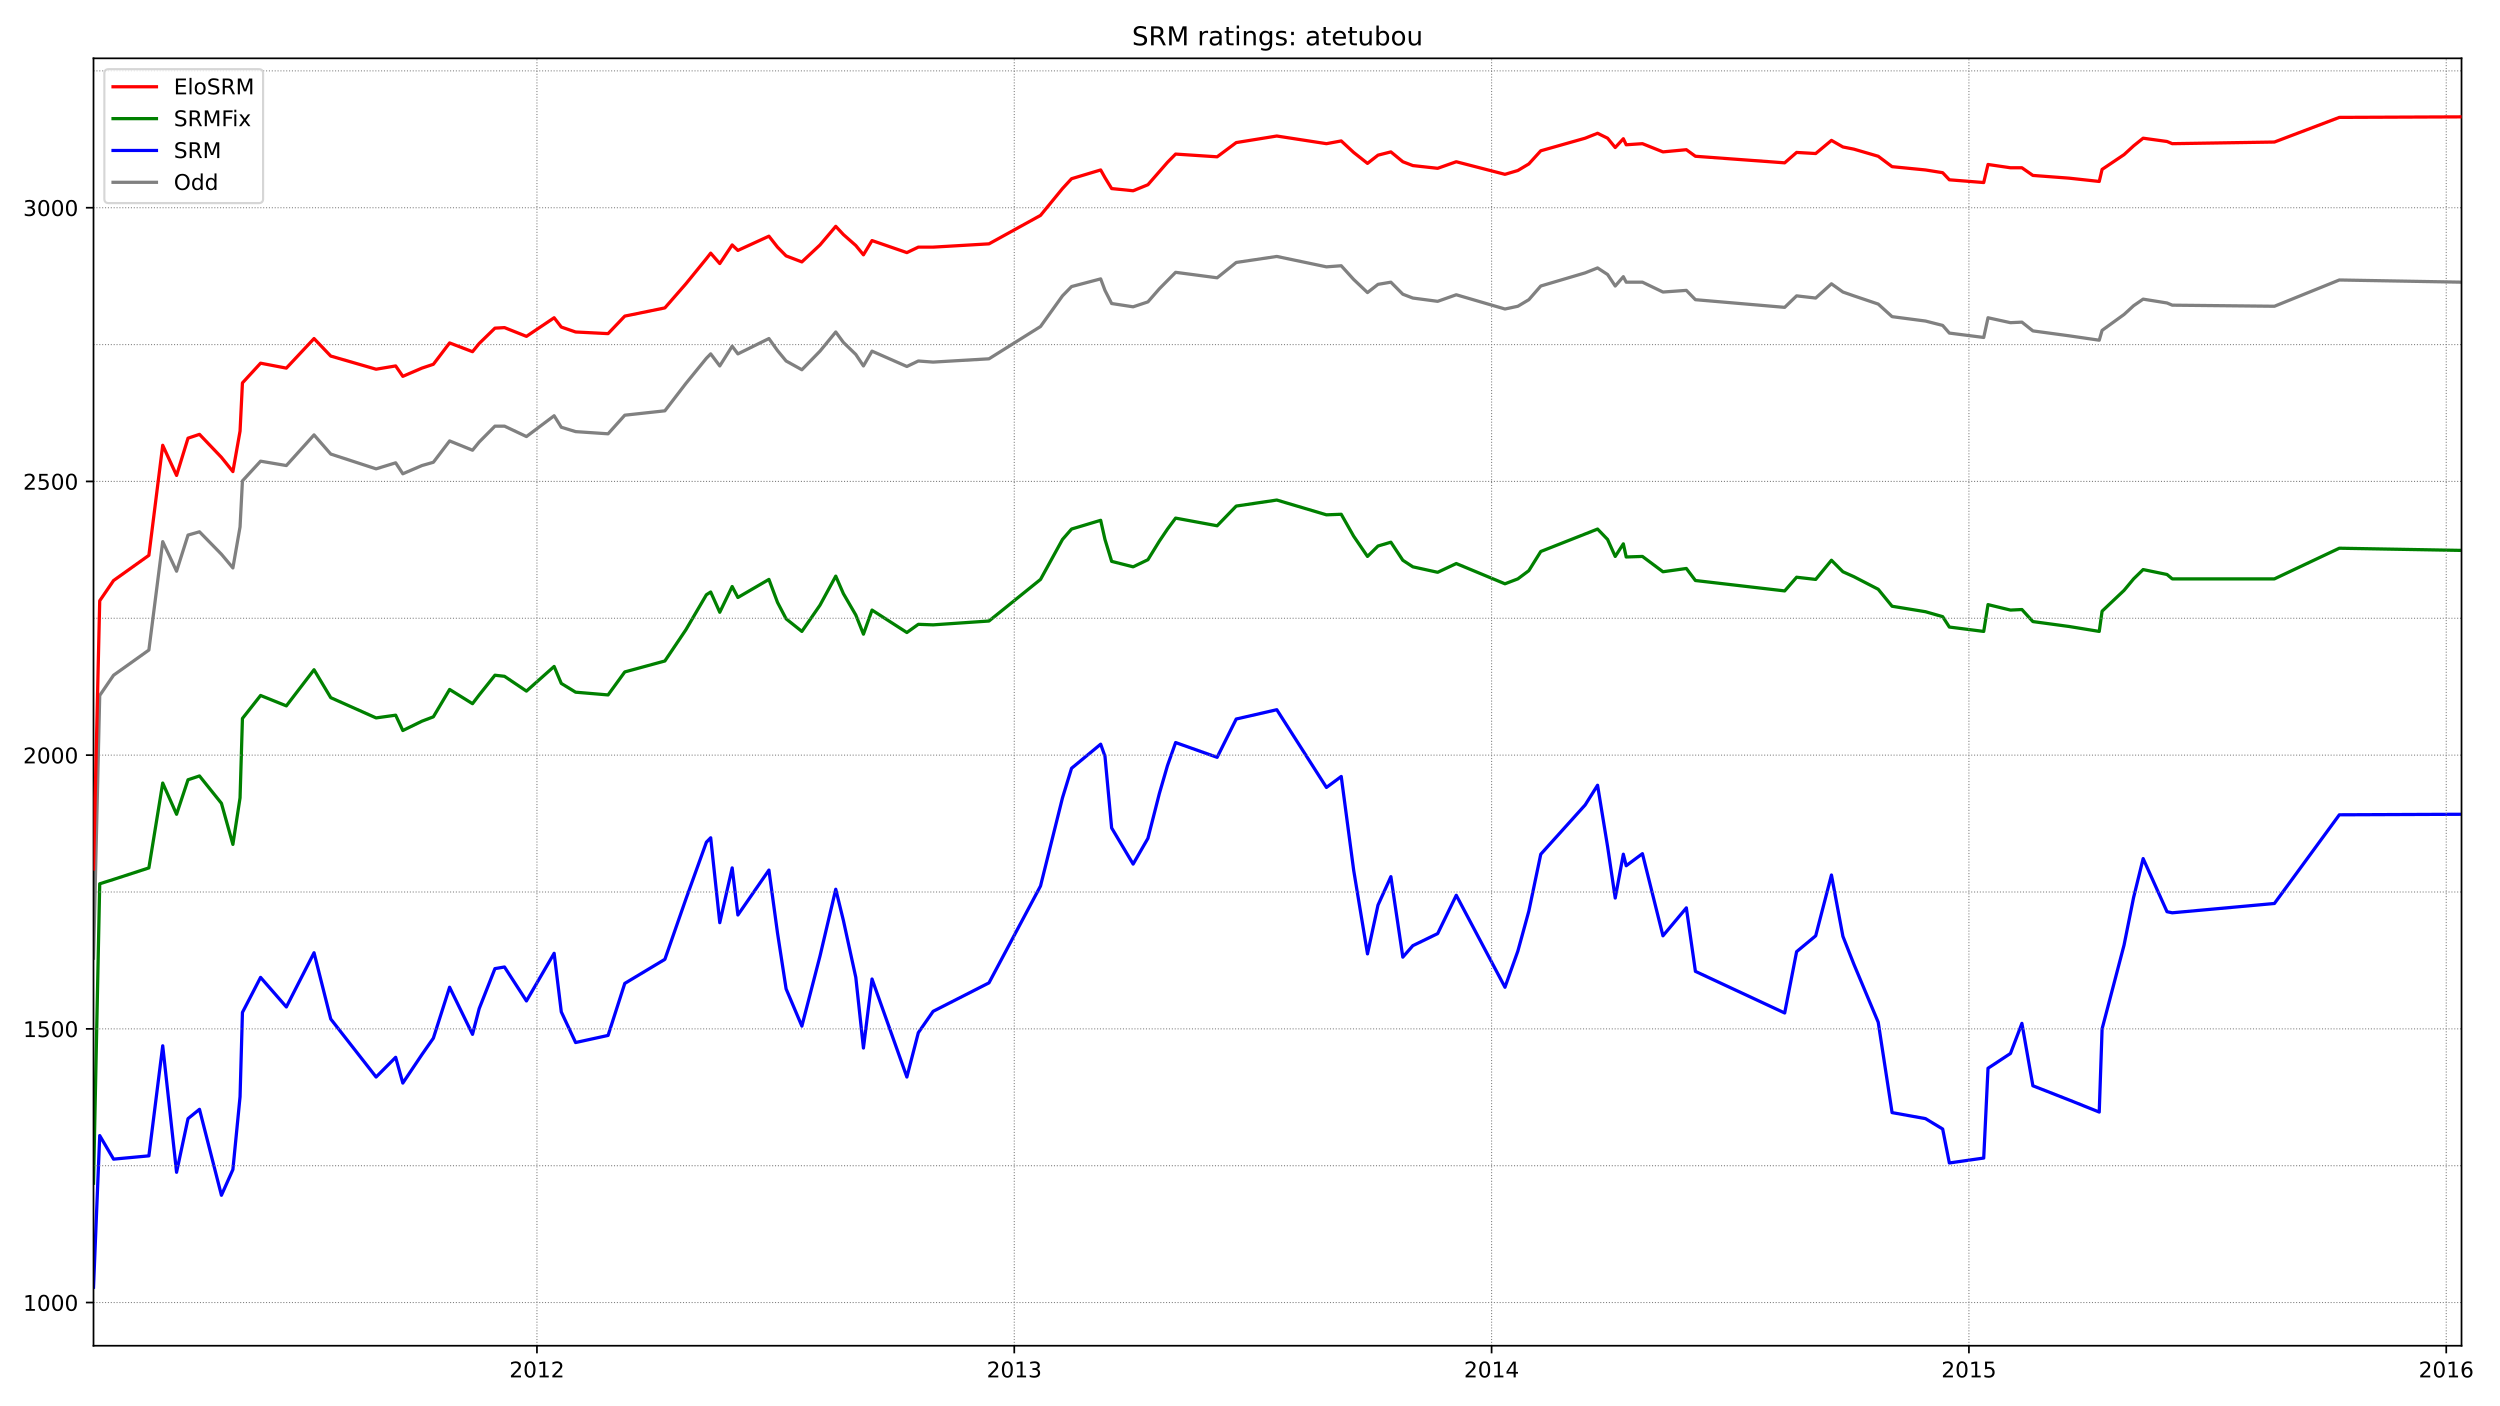 <?xml version="1.0" encoding="utf-8" standalone="no"?>
<!DOCTYPE svg PUBLIC "-//W3C//DTD SVG 1.1//EN"
  "http://www.w3.org/Graphics/SVG/1.1/DTD/svg11.dtd">
<!-- Created with matplotlib (https://matplotlib.org/) -->
<svg height="648pt" version="1.1" viewBox="0 0 1152 648" width="1152pt" xmlns="http://www.w3.org/2000/svg" xmlns:xlink="http://www.w3.org/1999/xlink">
 <defs>
  <style type="text/css">*{stroke-linecap:butt;stroke-linejoin:round;}</style>
 </defs>
 <g id="figure_1">
  <g id="patch_1">
   <path d="M 0 648 
L 1152 648 
L 1152 0 
L 0 0 
z
" style="fill:#ffffff;"/>
  </g>
  <g id="axes_1">
   <g id="patch_2">
    <path d="M 43.09 620.12 
L 1134.269 620.12 
L 1134.269 26.88 
L 43.09 26.88 
z
" style="fill:#ffffff;"/>
   </g>
   <g id="line2d_1">
    <path clip-path="url(#p1b58f0c448)" d="M 43.09 441.553 
L 45.949 320.473 
L 52.328 311.14 
L 68.604 299.536 
L 74.983 249.591 
L 81.362 263.212 
L 86.64 246.564 
L 91.919 245.05 
L 102.037 255.393 
L 107.316 261.699 
L 110.615 242.78 
L 111.715 221.591 
L 120.073 212.51 
L 131.95 214.528 
L 144.708 200.402 
L 152.406 209.231 
L 173.301 216.042 
L 182.319 213.267 
L 185.619 218.312 
L 194.417 214.528 
L 199.695 213.015 
L 207.174 203.177 
L 217.731 207.465 
L 220.811 203.682 
L 228.069 196.366 
L 232.468 196.366 
L 242.586 201.159 
L 255.343 191.574 
L 258.642 196.871 
L 265.241 198.889 
L 280.198 199.898 
L 287.896 191.321 
L 306.372 189.303 
L 316.05 176.691 
L 325.508 165.087 
L 327.487 163.069 
L 331.666 168.619 
L 337.385 159.538 
L 340.024 163.069 
L 354.321 156.006 
L 358.28 161.556 
L 362.239 166.349 
L 369.498 170.385 
L 377.856 161.808 
L 385.114 152.979 
L 388.634 157.772 
L 394.352 163.322 
L 397.872 168.619 
L 401.831 161.808 
L 417.887 168.871 
L 423.166 166.349 
L 429.984 166.853 
L 455.719 165.34 
L 479.474 150.457 
L 489.591 136.331 
L 493.77 132.043 
L 507.187 128.511 
L 509.167 133.808 
L 512.246 139.862 
L 522.144 141.376 
L 528.963 139.106 
L 534.241 133.052 
L 537.981 129.268 
L 541.72 125.484 
L 560.856 128.007 
L 569.654 120.944 
L 588.349 118.169 
L 611.224 122.962 
L 618.043 122.457 
L 623.762 128.764 
L 630.14 134.817 
L 634.979 131.034 
L 640.918 130.025 
L 646.417 135.574 
L 651.036 137.34 
L 662.473 138.853 
L 671.051 135.826 
L 693.486 142.385 
L 699.425 141.124 
L 704.484 138.097 
L 709.983 131.791 
L 730.438 125.737 
L 736.157 123.466 
L 740.776 126.493 
L 744.295 131.791 
L 748.034 127.502 
L 749.354 130.025 
L 756.832 130.025 
L 766.29 134.565 
L 777.068 133.808 
L 781.247 138.097 
L 822.378 141.628 
L 827.877 136.331 
L 836.675 137.34 
L 843.933 130.782 
L 849.212 134.565 
L 854.271 136.331 
L 865.488 140.115 
L 871.867 145.916 
L 887.263 147.934 
L 895.182 149.952 
L 898.261 153.484 
L 914.097 155.502 
L 916.077 146.421 
L 926.415 148.691 
L 931.694 148.439 
L 936.752 152.475 
L 953.469 154.745 
L 967.326 156.763 
L 968.645 152.223 
L 978.763 144.907 
L 983.162 140.871 
L 987.561 137.844 
L 998.559 139.61 
L 1000.978 140.619 
L 1048.048 141.124 
L 1077.961 129.016 
L 1134.269 130.025 
" style="fill:none;stroke:#808080;stroke-linecap:square;stroke-width:1.5;"/>
   </g>
   <g id="line2d_2">
    <path clip-path="url(#p1b58f0c448)" d="M 43.09 593.155 
L 45.949 523.281 
L 52.328 534.128 
L 68.604 532.615 
L 74.983 481.913 
L 81.362 540.182 
L 86.64 515.462 
L 91.919 511.174 
L 102.037 550.777 
L 107.316 538.921 
L 110.615 505.372 
L 111.715 466.525 
L 120.073 450.381 
L 131.95 464.003 
L 144.708 439.03 
L 152.406 469.552 
L 173.301 496.291 
L 182.319 487.21 
L 185.619 499.066 
L 194.417 485.949 
L 199.695 478.381 
L 207.174 454.922 
L 217.731 476.615 
L 220.811 464.76 
L 228.069 446.345 
L 232.468 445.589 
L 242.586 461.228 
L 255.343 439.282 
L 258.642 466.273 
L 265.241 480.399 
L 280.198 477.12 
L 287.896 453.156 
L 306.372 442.057 
L 316.05 414.31 
L 325.508 388.076 
L 327.487 386.058 
L 331.666 425.156 
L 337.385 399.932 
L 340.024 421.625 
L 354.321 400.941 
L 358.28 429.949 
L 362.239 455.679 
L 369.498 472.832 
L 377.856 440.544 
L 385.114 409.769 
L 388.634 424.147 
L 394.352 450.381 
L 397.872 482.922 
L 401.831 451.138 
L 417.887 496.291 
L 423.166 475.859 
L 429.984 466.021 
L 455.719 452.904 
L 479.474 408.256 
L 489.591 367.644 
L 493.77 354.022 
L 507.187 342.923 
L 509.167 348.473 
L 512.246 381.517 
L 522.144 398.166 
L 528.963 386.31 
L 534.241 365.626 
L 537.981 352.761 
L 541.72 342.166 
L 560.856 348.977 
L 569.654 331.32 
L 588.349 327.031 
L 611.224 362.851 
L 618.043 357.806 
L 623.762 400.941 
L 630.14 439.535 
L 634.979 417.085 
L 640.918 403.968 
L 646.417 441.048 
L 651.036 435.751 
L 662.473 430.201 
L 671.051 412.544 
L 693.486 454.922 
L 699.425 438.273 
L 704.484 419.859 
L 709.983 393.625 
L 730.438 370.923 
L 736.157 361.842 
L 740.776 390.094 
L 744.295 413.805 
L 748.034 393.625 
L 749.354 398.923 
L 756.832 393.373 
L 766.29 431.21 
L 777.068 418.346 
L 781.247 447.607 
L 822.378 466.778 
L 827.877 438.526 
L 836.675 431.21 
L 843.933 403.211 
L 849.212 431.463 
L 854.271 444.327 
L 865.488 471.066 
L 871.867 512.687 
L 887.263 515.462 
L 895.182 520.254 
L 898.261 535.894 
L 914.097 533.624 
L 916.077 492.255 
L 926.415 485.444 
L 931.694 471.57 
L 936.752 500.327 
L 953.469 506.885 
L 967.326 512.435 
L 968.645 474.093 
L 978.763 435.499 
L 983.162 413.553 
L 987.561 395.643 
L 998.559 420.111 
L 1000.978 420.616 
L 1048.048 416.328 
L 1077.961 375.463 
L 1134.269 375.211 
" style="fill:none;stroke:#0000ff;stroke-linecap:square;stroke-width:1.5;"/>
   </g>
   <g id="matplotlib.axis_1">
    <g id="xtick_1">
     <g id="line2d_3">
      <defs>
       <path d="M 0 0 
L 0 3.5 
" id="mb39c50f4da" style="stroke:#000000;stroke-width:0.8;"/>
      </defs>
      <g>
       <use style="stroke:#000000;stroke-width:0.8;" x="247.425" xlink:href="#mb39c50f4da" y="620.12"/>
      </g>
     </g>
     <g id="text_1">
      <!-- 2012 -->
      <g transform="translate(234.7 634.718)scale(0.1 -0.1)">
       <defs>
        <path d="M 19.188 8.297 
L 53.609 8.297 
L 53.609 0 
L 7.328 0 
L 7.328 8.297 
Q 12.938 14.109 22.625 23.891 
Q 32.328 33.688 34.812 36.531 
Q 39.547 41.844 41.422 45.531 
Q 43.312 49.219 43.312 52.781 
Q 43.312 58.594 39.234 62.25 
Q 35.156 65.922 28.609 65.922 
Q 23.969 65.922 18.812 64.312 
Q 13.672 62.703 7.812 59.422 
L 7.812 69.391 
Q 13.766 71.781 18.938 73 
Q 24.125 74.219 28.422 74.219 
Q 39.75 74.219 46.484 68.547 
Q 53.219 62.891 53.219 53.422 
Q 53.219 48.922 51.531 44.891 
Q 49.859 40.875 45.406 35.406 
Q 44.188 33.984 37.641 27.219 
Q 31.109 20.453 19.188 8.297 
z
" id="DejaVuSans-50"/>
        <path d="M 31.781 66.406 
Q 24.172 66.406 20.328 58.906 
Q 16.5 51.422 16.5 36.375 
Q 16.5 21.391 20.328 13.891 
Q 24.172 6.391 31.781 6.391 
Q 39.453 6.391 43.281 13.891 
Q 47.125 21.391 47.125 36.375 
Q 47.125 51.422 43.281 58.906 
Q 39.453 66.406 31.781 66.406 
z
M 31.781 74.219 
Q 44.047 74.219 50.516 64.516 
Q 56.984 54.828 56.984 36.375 
Q 56.984 17.969 50.516 8.266 
Q 44.047 -1.422 31.781 -1.422 
Q 19.531 -1.422 13.062 8.266 
Q 6.594 17.969 6.594 36.375 
Q 6.594 54.828 13.062 64.516 
Q 19.531 74.219 31.781 74.219 
z
" id="DejaVuSans-48"/>
        <path d="M 12.406 8.297 
L 28.516 8.297 
L 28.516 63.922 
L 10.984 60.406 
L 10.984 69.391 
L 28.422 72.906 
L 38.281 72.906 
L 38.281 8.297 
L 54.391 8.297 
L 54.391 0 
L 12.406 0 
z
" id="DejaVuSans-49"/>
       </defs>
       <use xlink:href="#DejaVuSans-50"/>
       <use x="63.623" xlink:href="#DejaVuSans-48"/>
       <use x="127.246" xlink:href="#DejaVuSans-49"/>
       <use x="190.869" xlink:href="#DejaVuSans-50"/>
      </g>
     </g>
    </g>
    <g id="xtick_2">
     <g id="line2d_4">
      <g>
       <use style="stroke:#000000;stroke-width:0.8;" x="467.376" xlink:href="#mb39c50f4da" y="620.12"/>
      </g>
     </g>
     <g id="text_2">
      <!-- 2013 -->
      <g transform="translate(454.651 634.718)scale(0.1 -0.1)">
       <defs>
        <path d="M 40.578 39.312 
Q 47.656 37.797 51.625 33 
Q 55.609 28.219 55.609 21.188 
Q 55.609 10.406 48.188 4.484 
Q 40.766 -1.422 27.094 -1.422 
Q 22.516 -1.422 17.656 -0.516 
Q 12.797 0.391 7.625 2.203 
L 7.625 11.719 
Q 11.719 9.328 16.594 8.109 
Q 21.484 6.891 26.812 6.891 
Q 36.078 6.891 40.938 10.547 
Q 45.797 14.203 45.797 21.188 
Q 45.797 27.641 41.281 31.266 
Q 36.766 34.906 28.719 34.906 
L 20.219 34.906 
L 20.219 43.016 
L 29.109 43.016 
Q 36.375 43.016 40.234 45.922 
Q 44.094 48.828 44.094 54.297 
Q 44.094 59.906 40.109 62.906 
Q 36.141 65.922 28.719 65.922 
Q 24.656 65.922 20.016 65.031 
Q 15.375 64.156 9.812 62.312 
L 9.812 71.094 
Q 15.438 72.656 20.344 73.438 
Q 25.25 74.219 29.594 74.219 
Q 40.828 74.219 47.359 69.109 
Q 53.906 64.016 53.906 55.328 
Q 53.906 49.266 50.438 45.094 
Q 46.969 40.922 40.578 39.312 
z
" id="DejaVuSans-51"/>
       </defs>
       <use xlink:href="#DejaVuSans-50"/>
       <use x="63.623" xlink:href="#DejaVuSans-48"/>
       <use x="127.246" xlink:href="#DejaVuSans-49"/>
       <use x="190.869" xlink:href="#DejaVuSans-51"/>
      </g>
     </g>
    </g>
    <g id="xtick_3">
     <g id="line2d_5">
      <g>
       <use style="stroke:#000000;stroke-width:0.8;" x="687.328" xlink:href="#mb39c50f4da" y="620.12"/>
      </g>
     </g>
     <g id="text_3">
      <!-- 2014 -->
      <g transform="translate(674.603 634.718)scale(0.1 -0.1)">
       <defs>
        <path d="M 37.797 64.312 
L 12.891 25.391 
L 37.797 25.391 
z
M 35.203 72.906 
L 47.609 72.906 
L 47.609 25.391 
L 58.016 25.391 
L 58.016 17.188 
L 47.609 17.188 
L 47.609 0 
L 37.797 0 
L 37.797 17.188 
L 4.891 17.188 
L 4.891 26.703 
z
" id="DejaVuSans-52"/>
       </defs>
       <use xlink:href="#DejaVuSans-50"/>
       <use x="63.623" xlink:href="#DejaVuSans-48"/>
       <use x="127.246" xlink:href="#DejaVuSans-49"/>
       <use x="190.869" xlink:href="#DejaVuSans-52"/>
      </g>
     </g>
    </g>
    <g id="xtick_4">
     <g id="line2d_6">
      <g>
       <use style="stroke:#000000;stroke-width:0.8;" x="907.279" xlink:href="#mb39c50f4da" y="620.12"/>
      </g>
     </g>
     <g id="text_4">
      <!-- 2015 -->
      <g transform="translate(894.554 634.718)scale(0.1 -0.1)">
       <defs>
        <path d="M 10.797 72.906 
L 49.516 72.906 
L 49.516 64.594 
L 19.828 64.594 
L 19.828 46.734 
Q 21.969 47.469 24.109 47.828 
Q 26.266 48.188 28.422 48.188 
Q 40.625 48.188 47.75 41.5 
Q 54.891 34.812 54.891 23.391 
Q 54.891 11.625 47.562 5.094 
Q 40.234 -1.422 26.906 -1.422 
Q 22.312 -1.422 17.547 -0.641 
Q 12.797 0.141 7.719 1.703 
L 7.719 11.625 
Q 12.109 9.234 16.797 8.062 
Q 21.484 6.891 26.703 6.891 
Q 35.156 6.891 40.078 11.328 
Q 45.016 15.766 45.016 23.391 
Q 45.016 31 40.078 35.438 
Q 35.156 39.891 26.703 39.891 
Q 22.75 39.891 18.812 39.016 
Q 14.891 38.141 10.797 36.281 
z
" id="DejaVuSans-53"/>
       </defs>
       <use xlink:href="#DejaVuSans-50"/>
       <use x="63.623" xlink:href="#DejaVuSans-48"/>
       <use x="127.246" xlink:href="#DejaVuSans-49"/>
       <use x="190.869" xlink:href="#DejaVuSans-53"/>
      </g>
     </g>
    </g>
    <g id="xtick_5">
     <g id="line2d_7">
      <g>
       <use style="stroke:#000000;stroke-width:0.8;" x="1127.23" xlink:href="#mb39c50f4da" y="620.12"/>
      </g>
     </g>
     <g id="text_5">
      <!-- 2016 -->
      <g transform="translate(1114.505 634.718)scale(0.1 -0.1)">
       <defs>
        <path d="M 33.016 40.375 
Q 26.375 40.375 22.484 35.828 
Q 18.609 31.297 18.609 23.391 
Q 18.609 15.531 22.484 10.953 
Q 26.375 6.391 33.016 6.391 
Q 39.656 6.391 43.531 10.953 
Q 47.406 15.531 47.406 23.391 
Q 47.406 31.297 43.531 35.828 
Q 39.656 40.375 33.016 40.375 
z
M 52.594 71.297 
L 52.594 62.312 
Q 48.875 64.062 45.094 64.984 
Q 41.312 65.922 37.594 65.922 
Q 27.828 65.922 22.672 59.328 
Q 17.531 52.734 16.797 39.406 
Q 19.672 43.656 24.016 45.922 
Q 28.375 48.188 33.594 48.188 
Q 44.578 48.188 50.953 41.516 
Q 57.328 34.859 57.328 23.391 
Q 57.328 12.156 50.688 5.359 
Q 44.047 -1.422 33.016 -1.422 
Q 20.359 -1.422 13.672 8.266 
Q 6.984 17.969 6.984 36.375 
Q 6.984 53.656 15.188 63.938 
Q 23.391 74.219 37.203 74.219 
Q 40.922 74.219 44.703 73.484 
Q 48.484 72.75 52.594 71.297 
z
" id="DejaVuSans-54"/>
       </defs>
       <use xlink:href="#DejaVuSans-50"/>
       <use x="63.623" xlink:href="#DejaVuSans-48"/>
       <use x="127.246" xlink:href="#DejaVuSans-49"/>
       <use x="190.869" xlink:href="#DejaVuSans-54"/>
      </g>
     </g>
    </g>
   </g>
   <g id="matplotlib.axis_2">
    <g id="ytick_1">
     <g id="line2d_8">
      <defs>
       <path d="M 0 0 
L -3.5 0 
" id="mf5f0ba13ad" style="stroke:#000000;stroke-width:0.8;"/>
      </defs>
      <g>
       <use style="stroke:#000000;stroke-width:0.8;" x="43.09" xlink:href="#mf5f0ba13ad" y="600.218"/>
      </g>
     </g>
     <g id="text_6">
      <!-- 1000 -->
      <g transform="translate(10.64 604.017)scale(0.1 -0.1)">
       <use xlink:href="#DejaVuSans-49"/>
       <use x="63.623" xlink:href="#DejaVuSans-48"/>
       <use x="127.246" xlink:href="#DejaVuSans-48"/>
       <use x="190.869" xlink:href="#DejaVuSans-48"/>
      </g>
     </g>
    </g>
    <g id="ytick_2">
     <g id="line2d_9">
      <g>
       <use style="stroke:#000000;stroke-width:0.8;" x="43.09" xlink:href="#mf5f0ba13ad" y="474.093"/>
      </g>
     </g>
     <g id="text_7">
      <!-- 1500 -->
      <g transform="translate(10.64 477.892)scale(0.1 -0.1)">
       <use xlink:href="#DejaVuSans-49"/>
       <use x="63.623" xlink:href="#DejaVuSans-53"/>
       <use x="127.246" xlink:href="#DejaVuSans-48"/>
       <use x="190.869" xlink:href="#DejaVuSans-48"/>
      </g>
     </g>
    </g>
    <g id="ytick_3">
     <g id="line2d_10">
      <g>
       <use style="stroke:#000000;stroke-width:0.8;" x="43.09" xlink:href="#mf5f0ba13ad" y="347.968"/>
      </g>
     </g>
     <g id="text_8">
      <!-- 2000 -->
      <g transform="translate(10.64 351.767)scale(0.1 -0.1)">
       <use xlink:href="#DejaVuSans-50"/>
       <use x="63.623" xlink:href="#DejaVuSans-48"/>
       <use x="127.246" xlink:href="#DejaVuSans-48"/>
       <use x="190.869" xlink:href="#DejaVuSans-48"/>
      </g>
     </g>
    </g>
    <g id="ytick_4">
     <g id="line2d_11">
      <g>
       <use style="stroke:#000000;stroke-width:0.8;" x="43.09" xlink:href="#mf5f0ba13ad" y="221.844"/>
      </g>
     </g>
     <g id="text_9">
      <!-- 2500 -->
      <g transform="translate(10.64 225.643)scale(0.1 -0.1)">
       <use xlink:href="#DejaVuSans-50"/>
       <use x="63.623" xlink:href="#DejaVuSans-53"/>
       <use x="127.246" xlink:href="#DejaVuSans-48"/>
       <use x="190.869" xlink:href="#DejaVuSans-48"/>
      </g>
     </g>
    </g>
    <g id="ytick_5">
     <g id="line2d_12">
      <g>
       <use style="stroke:#000000;stroke-width:0.8;" x="43.09" xlink:href="#mf5f0ba13ad" y="95.719"/>
      </g>
     </g>
     <g id="text_10">
      <!-- 3000 -->
      <g transform="translate(10.64 99.518)scale(0.1 -0.1)">
       <use xlink:href="#DejaVuSans-51"/>
       <use x="63.623" xlink:href="#DejaVuSans-48"/>
       <use x="127.246" xlink:href="#DejaVuSans-48"/>
       <use x="190.869" xlink:href="#DejaVuSans-48"/>
      </g>
     </g>
    </g>
   </g>
   <g id="line2d_13">
    <path clip-path="url(#p1b58f0c448)" d="M 43.09 545.227 
L 45.949 407.247 
L 52.328 405.229 
L 68.604 399.932 
L 74.983 360.833 
L 81.362 375.211 
L 86.64 359.319 
L 91.919 357.554 
L 102.037 370.166 
L 107.316 389.085 
L 110.615 367.644 
L 111.715 331.067 
L 120.073 320.473 
L 131.95 325.266 
L 144.708 308.617 
L 152.406 321.482 
L 173.301 330.815 
L 182.319 329.554 
L 185.619 336.617 
L 194.417 332.329 
L 199.695 330.311 
L 207.174 317.698 
L 217.731 324.257 
L 220.811 320.221 
L 228.069 311.14 
L 232.468 311.644 
L 242.586 318.455 
L 255.343 307.104 
L 258.642 314.924 
L 265.241 318.96 
L 280.198 320.221 
L 287.896 309.626 
L 306.372 304.581 
L 316.05 290.203 
L 325.508 274.059 
L 327.487 272.798 
L 331.666 282.131 
L 337.385 270.275 
L 340.024 275.32 
L 354.321 266.996 
L 358.28 277.591 
L 362.239 285.158 
L 369.498 290.96 
L 377.856 278.852 
L 385.114 265.483 
L 388.634 273.555 
L 394.352 283.392 
L 397.872 292.221 
L 401.831 281.122 
L 417.887 291.464 
L 423.166 287.681 
L 429.984 287.933 
L 455.719 286.167 
L 479.474 266.996 
L 489.591 248.582 
L 493.77 243.789 
L 507.187 239.753 
L 509.167 248.582 
L 512.246 258.672 
L 522.144 261.194 
L 528.963 257.915 
L 534.241 249.339 
L 537.981 243.789 
L 541.72 238.744 
L 560.856 242.276 
L 569.654 233.195 
L 588.349 230.42 
L 611.224 237.231 
L 618.043 236.978 
L 623.762 247.068 
L 630.14 256.402 
L 634.979 251.609 
L 640.918 249.843 
L 646.417 258.167 
L 651.036 261.194 
L 662.473 263.717 
L 671.051 259.681 
L 693.486 269.014 
L 699.425 266.744 
L 704.484 262.96 
L 709.983 254.131 
L 730.438 246.059 
L 736.157 243.789 
L 740.776 248.582 
L 744.295 256.402 
L 748.034 250.6 
L 749.354 256.654 
L 756.832 256.402 
L 766.29 263.465 
L 777.068 261.951 
L 781.247 267.501 
L 822.378 272.293 
L 827.877 265.987 
L 836.675 266.996 
L 843.933 258.167 
L 849.212 263.465 
L 854.271 265.735 
L 865.488 271.537 
L 871.867 279.356 
L 887.263 281.879 
L 895.182 284.149 
L 898.261 288.942 
L 914.097 290.96 
L 916.077 278.6 
L 926.415 281.122 
L 931.694 280.87 
L 936.752 286.419 
L 953.469 288.69 
L 967.326 290.96 
L 968.645 281.627 
L 978.763 272.041 
L 983.162 266.744 
L 987.561 262.456 
L 998.559 264.726 
L 1000.978 266.744 
L 1048.048 266.744 
L 1077.961 252.618 
L 1134.269 253.627 
" style="fill:none;stroke:#008000;stroke-linecap:square;stroke-width:1.5;"/>
   </g>
   <g id="line2d_14">
    <path clip-path="url(#p1b58f0c448)" d="M 43.09 600.218 
L 1134.269 600.218 
" style="fill:none;stroke:#808080;stroke-dasharray:0.5,0.825;stroke-dashoffset:0;stroke-width:0.5;"/>
   </g>
   <g id="line2d_15">
    <path clip-path="url(#p1b58f0c448)" d="M 43.09 537.155 
L 1134.269 537.155 
" style="fill:none;stroke:#808080;stroke-dasharray:0.5,0.825;stroke-dashoffset:0;stroke-width:0.5;"/>
   </g>
   <g id="line2d_16">
    <path clip-path="url(#p1b58f0c448)" d="M 43.09 474.093 
L 1134.269 474.093 
" style="fill:none;stroke:#808080;stroke-dasharray:0.5,0.825;stroke-dashoffset:0;stroke-width:0.5;"/>
   </g>
   <g id="line2d_17">
    <path clip-path="url(#p1b58f0c448)" d="M 43.09 411.031 
L 1134.269 411.031 
" style="fill:none;stroke:#808080;stroke-dasharray:0.5,0.825;stroke-dashoffset:0;stroke-width:0.5;"/>
   </g>
   <g id="line2d_18">
    <path clip-path="url(#p1b58f0c448)" d="M 43.09 347.968 
L 1134.269 347.968 
" style="fill:none;stroke:#808080;stroke-dasharray:0.5,0.825;stroke-dashoffset:0;stroke-width:0.5;"/>
   </g>
   <g id="line2d_19">
    <path clip-path="url(#p1b58f0c448)" d="M 43.09 284.906 
L 1134.269 284.906 
" style="fill:none;stroke:#808080;stroke-dasharray:0.5,0.825;stroke-dashoffset:0;stroke-width:0.5;"/>
   </g>
   <g id="line2d_20">
    <path clip-path="url(#p1b58f0c448)" d="M 43.09 221.844 
L 1134.269 221.844 
" style="fill:none;stroke:#808080;stroke-dasharray:0.5,0.825;stroke-dashoffset:0;stroke-width:0.5;"/>
   </g>
   <g id="line2d_21">
    <path clip-path="url(#p1b58f0c448)" d="M 43.09 158.781 
L 1134.269 158.781 
" style="fill:none;stroke:#808080;stroke-dasharray:0.5,0.825;stroke-dashoffset:0;stroke-width:0.5;"/>
   </g>
   <g id="line2d_22">
    <path clip-path="url(#p1b58f0c448)" d="M 43.09 95.719 
L 1134.269 95.719 
" style="fill:none;stroke:#808080;stroke-dasharray:0.5,0.825;stroke-dashoffset:0;stroke-width:0.5;"/>
   </g>
   <g id="line2d_23">
    <path clip-path="url(#p1b58f0c448)" d="M 43.09 32.657 
L 1134.269 32.657 
" style="fill:none;stroke:#808080;stroke-dasharray:0.5,0.825;stroke-dashoffset:0;stroke-width:0.5;"/>
   </g>
   <g id="line2d_24">
    <path clip-path="url(#p1b58f0c448)" d="M 247.425 620.12 
L 247.425 26.88 
" style="fill:none;stroke:#808080;stroke-dasharray:0.5,0.825;stroke-dashoffset:0;stroke-width:0.5;"/>
   </g>
   <g id="line2d_25">
    <path clip-path="url(#p1b58f0c448)" d="M 467.376 620.12 
L 467.376 26.88 
" style="fill:none;stroke:#808080;stroke-dasharray:0.5,0.825;stroke-dashoffset:0;stroke-width:0.5;"/>
   </g>
   <g id="line2d_26">
    <path clip-path="url(#p1b58f0c448)" d="M 687.328 620.12 
L 687.328 26.88 
" style="fill:none;stroke:#808080;stroke-dasharray:0.5,0.825;stroke-dashoffset:0;stroke-width:0.5;"/>
   </g>
   <g id="line2d_27">
    <path clip-path="url(#p1b58f0c448)" d="M 907.279 620.12 
L 907.279 26.88 
" style="fill:none;stroke:#808080;stroke-dasharray:0.5,0.825;stroke-dashoffset:0;stroke-width:0.5;"/>
   </g>
   <g id="line2d_28">
    <path clip-path="url(#p1b58f0c448)" d="M 1127.23 620.12 
L 1127.23 26.88 
" style="fill:none;stroke:#808080;stroke-dasharray:0.5,0.825;stroke-dashoffset:0;stroke-width:0.5;"/>
   </g>
   <g id="patch_3">
    <path d="M 43.09 620.12 
L 43.09 26.88 
" style="fill:none;stroke:#000000;stroke-linecap:square;stroke-linejoin:miter;stroke-width:0.8;"/>
   </g>
   <g id="patch_4">
    <path d="M 1134.269 620.12 
L 1134.269 26.88 
" style="fill:none;stroke:#000000;stroke-linecap:square;stroke-linejoin:miter;stroke-width:0.8;"/>
   </g>
   <g id="patch_5">
    <path d="M 43.09 620.12 
L 1134.269 620.12 
" style="fill:none;stroke:#000000;stroke-linecap:square;stroke-linejoin:miter;stroke-width:0.8;"/>
   </g>
   <g id="patch_6">
    <path d="M 43.09 26.88 
L 1134.269 26.88 
" style="fill:none;stroke:#000000;stroke-linecap:square;stroke-linejoin:miter;stroke-width:0.8;"/>
   </g>
   <g id="line2d_29">
    <path clip-path="url(#p1b58f0c448)" d="M 43.09 400.436 
L 45.949 276.834 
L 52.328 267.501 
L 68.604 255.897 
L 74.983 205.195 
L 81.362 219.069 
L 86.64 201.916 
L 91.919 200.15 
L 102.037 210.745 
L 107.316 217.303 
L 110.615 198.637 
L 111.715 176.439 
L 120.073 167.358 
L 131.95 169.628 
L 144.708 156.006 
L 152.406 164.078 
L 173.301 170.132 
L 182.319 168.619 
L 185.619 173.412 
L 194.417 169.628 
L 199.695 167.862 
L 207.174 158.024 
L 217.731 162.06 
L 220.811 158.277 
L 228.069 151.214 
L 232.468 150.961 
L 242.586 154.997 
L 255.343 146.421 
L 258.642 150.709 
L 265.241 152.979 
L 280.198 153.736 
L 287.896 145.664 
L 306.372 141.88 
L 316.05 130.782 
L 325.508 119.178 
L 327.487 116.656 
L 331.666 121.448 
L 337.385 112.872 
L 340.024 115.394 
L 354.321 108.836 
L 358.28 113.881 
L 362.239 117.917 
L 369.498 120.692 
L 377.856 112.872 
L 385.114 104.295 
L 388.634 108.079 
L 394.352 113.124 
L 397.872 117.412 
L 401.831 110.854 
L 417.887 116.403 
L 423.166 113.881 
L 429.984 113.881 
L 455.719 112.367 
L 479.474 99.25 
L 489.591 86.89 
L 493.77 82.35 
L 507.187 78.314 
L 509.167 81.845 
L 512.246 86.89 
L 522.144 87.899 
L 528.963 85.124 
L 534.241 79.07 
L 537.981 74.782 
L 541.72 70.998 
L 560.856 72.26 
L 569.654 65.701 
L 588.349 62.674 
L 611.224 66.206 
L 618.043 64.944 
L 623.762 70.242 
L 630.14 75.287 
L 634.979 71.503 
L 640.918 69.989 
L 646.417 74.53 
L 651.036 76.296 
L 662.473 77.557 
L 671.051 74.53 
L 693.486 80.332 
L 699.425 78.566 
L 704.484 75.539 
L 709.983 69.485 
L 730.438 63.683 
L 736.157 61.413 
L 740.776 63.683 
L 744.295 67.971 
L 748.034 63.935 
L 749.354 66.71 
L 756.832 66.206 
L 766.29 69.989 
L 777.068 68.98 
L 781.247 72.007 
L 822.378 75.034 
L 827.877 70.242 
L 836.675 70.746 
L 843.933 64.692 
L 849.212 67.719 
L 854.271 68.728 
L 865.488 72.007 
L 871.867 76.8 
L 887.263 78.314 
L 895.182 79.575 
L 898.261 82.854 
L 914.097 84.115 
L 916.077 75.791 
L 926.415 77.305 
L 931.694 77.305 
L 936.752 80.836 
L 953.469 82.097 
L 967.326 83.611 
L 968.645 78.061 
L 978.763 71.251 
L 983.162 67.215 
L 987.561 63.683 
L 998.559 65.197 
L 1000.978 66.206 
L 1048.048 65.449 
L 1077.961 54.098 
L 1134.269 53.845 
" style="fill:none;stroke:#ff0000;stroke-linecap:square;stroke-width:1.5;"/>
   </g>
   <g id="text_11">
    <!-- SRM ratings: atetubou -->
    <g transform="translate(521.631 20.88)scale(0.12 -0.12)">
     <defs>
      <path d="M 53.516 70.516 
L 53.516 60.891 
Q 47.906 63.578 42.922 64.891 
Q 37.938 66.219 33.297 66.219 
Q 25.25 66.219 20.875 63.094 
Q 16.5 59.969 16.5 54.203 
Q 16.5 49.359 19.406 46.891 
Q 22.312 44.438 30.422 42.922 
L 36.375 41.703 
Q 47.406 39.594 52.656 34.297 
Q 57.906 29 57.906 20.125 
Q 57.906 9.516 50.797 4.047 
Q 43.703 -1.422 29.984 -1.422 
Q 24.812 -1.422 18.969 -0.25 
Q 13.141 0.922 6.891 3.219 
L 6.891 13.375 
Q 12.891 10.016 18.656 8.297 
Q 24.422 6.594 29.984 6.594 
Q 38.422 6.594 43.016 9.906 
Q 47.609 13.234 47.609 19.391 
Q 47.609 24.75 44.312 27.781 
Q 41.016 30.812 33.5 32.328 
L 27.484 33.5 
Q 16.453 35.688 11.516 40.375 
Q 6.594 45.062 6.594 53.422 
Q 6.594 63.094 13.406 68.656 
Q 20.219 74.219 32.172 74.219 
Q 37.312 74.219 42.625 73.281 
Q 47.953 72.359 53.516 70.516 
z
" id="DejaVuSans-83"/>
      <path d="M 44.391 34.188 
Q 47.562 33.109 50.562 29.594 
Q 53.562 26.078 56.594 19.922 
L 66.609 0 
L 56 0 
L 46.688 18.703 
Q 43.062 26.031 39.672 28.422 
Q 36.281 30.812 30.422 30.812 
L 19.672 30.812 
L 19.672 0 
L 9.812 0 
L 9.812 72.906 
L 32.078 72.906 
Q 44.578 72.906 50.734 67.672 
Q 56.891 62.453 56.891 51.906 
Q 56.891 45.016 53.688 40.469 
Q 50.484 35.938 44.391 34.188 
z
M 19.672 64.797 
L 19.672 38.922 
L 32.078 38.922 
Q 39.203 38.922 42.844 42.219 
Q 46.484 45.516 46.484 51.906 
Q 46.484 58.297 42.844 61.547 
Q 39.203 64.797 32.078 64.797 
z
" id="DejaVuSans-82"/>
      <path d="M 9.812 72.906 
L 24.516 72.906 
L 43.109 23.297 
L 61.812 72.906 
L 76.516 72.906 
L 76.516 0 
L 66.891 0 
L 66.891 64.016 
L 48.094 14.016 
L 38.188 14.016 
L 19.391 64.016 
L 19.391 0 
L 9.812 0 
z
" id="DejaVuSans-77"/>
      <path id="DejaVuSans-32"/>
      <path d="M 41.109 46.297 
Q 39.594 47.172 37.812 47.578 
Q 36.031 48 33.891 48 
Q 26.266 48 22.188 43.047 
Q 18.109 38.094 18.109 28.812 
L 18.109 0 
L 9.078 0 
L 9.078 54.688 
L 18.109 54.688 
L 18.109 46.188 
Q 20.953 51.172 25.484 53.578 
Q 30.031 56 36.531 56 
Q 37.453 56 38.578 55.875 
Q 39.703 55.766 41.062 55.516 
z
" id="DejaVuSans-114"/>
      <path d="M 34.281 27.484 
Q 23.391 27.484 19.188 25 
Q 14.984 22.516 14.984 16.5 
Q 14.984 11.719 18.141 8.906 
Q 21.297 6.109 26.703 6.109 
Q 34.188 6.109 38.703 11.406 
Q 43.219 16.703 43.219 25.484 
L 43.219 27.484 
z
M 52.203 31.203 
L 52.203 0 
L 43.219 0 
L 43.219 8.297 
Q 40.141 3.328 35.547 0.953 
Q 30.953 -1.422 24.312 -1.422 
Q 15.922 -1.422 10.953 3.297 
Q 6 8.016 6 15.922 
Q 6 25.141 12.172 29.828 
Q 18.359 34.516 30.609 34.516 
L 43.219 34.516 
L 43.219 35.406 
Q 43.219 41.609 39.141 45 
Q 35.062 48.391 27.688 48.391 
Q 23 48.391 18.547 47.266 
Q 14.109 46.141 10.016 43.891 
L 10.016 52.203 
Q 14.938 54.109 19.578 55.047 
Q 24.219 56 28.609 56 
Q 40.484 56 46.344 49.844 
Q 52.203 43.703 52.203 31.203 
z
" id="DejaVuSans-97"/>
      <path d="M 18.312 70.219 
L 18.312 54.688 
L 36.812 54.688 
L 36.812 47.703 
L 18.312 47.703 
L 18.312 18.016 
Q 18.312 11.328 20.141 9.422 
Q 21.969 7.516 27.594 7.516 
L 36.812 7.516 
L 36.812 0 
L 27.594 0 
Q 17.188 0 13.234 3.875 
Q 9.281 7.766 9.281 18.016 
L 9.281 47.703 
L 2.688 47.703 
L 2.688 54.688 
L 9.281 54.688 
L 9.281 70.219 
z
" id="DejaVuSans-116"/>
      <path d="M 9.422 54.688 
L 18.406 54.688 
L 18.406 0 
L 9.422 0 
z
M 9.422 75.984 
L 18.406 75.984 
L 18.406 64.594 
L 9.422 64.594 
z
" id="DejaVuSans-105"/>
      <path d="M 54.891 33.016 
L 54.891 0 
L 45.906 0 
L 45.906 32.719 
Q 45.906 40.484 42.875 44.328 
Q 39.844 48.188 33.797 48.188 
Q 26.516 48.188 22.312 43.547 
Q 18.109 38.922 18.109 30.906 
L 18.109 0 
L 9.078 0 
L 9.078 54.688 
L 18.109 54.688 
L 18.109 46.188 
Q 21.344 51.125 25.703 53.562 
Q 30.078 56 35.797 56 
Q 45.219 56 50.047 50.172 
Q 54.891 44.344 54.891 33.016 
z
" id="DejaVuSans-110"/>
      <path d="M 45.406 27.984 
Q 45.406 37.75 41.375 43.109 
Q 37.359 48.484 30.078 48.484 
Q 22.859 48.484 18.828 43.109 
Q 14.797 37.75 14.797 27.984 
Q 14.797 18.266 18.828 12.891 
Q 22.859 7.516 30.078 7.516 
Q 37.359 7.516 41.375 12.891 
Q 45.406 18.266 45.406 27.984 
z
M 54.391 6.781 
Q 54.391 -7.172 48.188 -13.984 
Q 42 -20.797 29.203 -20.797 
Q 24.469 -20.797 20.266 -20.094 
Q 16.062 -19.391 12.109 -17.922 
L 12.109 -9.188 
Q 16.062 -11.328 19.922 -12.344 
Q 23.781 -13.375 27.781 -13.375 
Q 36.625 -13.375 41.016 -8.766 
Q 45.406 -4.156 45.406 5.172 
L 45.406 9.625 
Q 42.625 4.781 38.281 2.391 
Q 33.938 0 27.875 0 
Q 17.828 0 11.672 7.656 
Q 5.516 15.328 5.516 27.984 
Q 5.516 40.672 11.672 48.328 
Q 17.828 56 27.875 56 
Q 33.938 56 38.281 53.609 
Q 42.625 51.219 45.406 46.391 
L 45.406 54.688 
L 54.391 54.688 
z
" id="DejaVuSans-103"/>
      <path d="M 44.281 53.078 
L 44.281 44.578 
Q 40.484 46.531 36.375 47.5 
Q 32.281 48.484 27.875 48.484 
Q 21.188 48.484 17.844 46.438 
Q 14.5 44.391 14.5 40.281 
Q 14.5 37.156 16.891 35.375 
Q 19.281 33.594 26.516 31.984 
L 29.594 31.297 
Q 39.156 29.25 43.188 25.516 
Q 47.219 21.781 47.219 15.094 
Q 47.219 7.469 41.188 3.016 
Q 35.156 -1.422 24.609 -1.422 
Q 20.219 -1.422 15.453 -0.562 
Q 10.688 0.297 5.422 2 
L 5.422 11.281 
Q 10.406 8.688 15.234 7.391 
Q 20.062 6.109 24.812 6.109 
Q 31.156 6.109 34.562 8.281 
Q 37.984 10.453 37.984 14.406 
Q 37.984 18.062 35.516 20.016 
Q 33.062 21.969 24.703 23.781 
L 21.578 24.516 
Q 13.234 26.266 9.516 29.906 
Q 5.812 33.547 5.812 39.891 
Q 5.812 47.609 11.281 51.797 
Q 16.75 56 26.812 56 
Q 31.781 56 36.172 55.266 
Q 40.578 54.547 44.281 53.078 
z
" id="DejaVuSans-115"/>
      <path d="M 11.719 12.406 
L 22.016 12.406 
L 22.016 0 
L 11.719 0 
z
M 11.719 51.703 
L 22.016 51.703 
L 22.016 39.312 
L 11.719 39.312 
z
" id="DejaVuSans-58"/>
      <path d="M 56.203 29.594 
L 56.203 25.203 
L 14.891 25.203 
Q 15.484 15.922 20.484 11.062 
Q 25.484 6.203 34.422 6.203 
Q 39.594 6.203 44.453 7.469 
Q 49.312 8.734 54.109 11.281 
L 54.109 2.781 
Q 49.266 0.734 44.188 -0.344 
Q 39.109 -1.422 33.891 -1.422 
Q 20.797 -1.422 13.156 6.188 
Q 5.516 13.812 5.516 26.812 
Q 5.516 40.234 12.766 48.109 
Q 20.016 56 32.328 56 
Q 43.359 56 49.781 48.891 
Q 56.203 41.797 56.203 29.594 
z
M 47.219 32.234 
Q 47.125 39.594 43.094 43.984 
Q 39.062 48.391 32.422 48.391 
Q 24.906 48.391 20.391 44.141 
Q 15.875 39.891 15.188 32.172 
z
" id="DejaVuSans-101"/>
      <path d="M 8.5 21.578 
L 8.5 54.688 
L 17.484 54.688 
L 17.484 21.922 
Q 17.484 14.156 20.5 10.266 
Q 23.531 6.391 29.594 6.391 
Q 36.859 6.391 41.078 11.031 
Q 45.312 15.672 45.312 23.688 
L 45.312 54.688 
L 54.297 54.688 
L 54.297 0 
L 45.312 0 
L 45.312 8.406 
Q 42.047 3.422 37.719 1 
Q 33.406 -1.422 27.688 -1.422 
Q 18.266 -1.422 13.375 4.438 
Q 8.5 10.297 8.5 21.578 
z
M 31.109 56 
z
" id="DejaVuSans-117"/>
      <path d="M 48.688 27.297 
Q 48.688 37.203 44.609 42.844 
Q 40.531 48.484 33.406 48.484 
Q 26.266 48.484 22.188 42.844 
Q 18.109 37.203 18.109 27.297 
Q 18.109 17.391 22.188 11.75 
Q 26.266 6.109 33.406 6.109 
Q 40.531 6.109 44.609 11.75 
Q 48.688 17.391 48.688 27.297 
z
M 18.109 46.391 
Q 20.953 51.266 25.266 53.625 
Q 29.594 56 35.594 56 
Q 45.562 56 51.781 48.094 
Q 58.016 40.188 58.016 27.297 
Q 58.016 14.406 51.781 6.484 
Q 45.562 -1.422 35.594 -1.422 
Q 29.594 -1.422 25.266 0.953 
Q 20.953 3.328 18.109 8.203 
L 18.109 0 
L 9.078 0 
L 9.078 75.984 
L 18.109 75.984 
z
" id="DejaVuSans-98"/>
      <path d="M 30.609 48.391 
Q 23.391 48.391 19.188 42.75 
Q 14.984 37.109 14.984 27.297 
Q 14.984 17.484 19.156 11.844 
Q 23.344 6.203 30.609 6.203 
Q 37.797 6.203 41.984 11.859 
Q 46.188 17.531 46.188 27.297 
Q 46.188 37.016 41.984 42.703 
Q 37.797 48.391 30.609 48.391 
z
M 30.609 56 
Q 42.328 56 49.016 48.375 
Q 55.719 40.766 55.719 27.297 
Q 55.719 13.875 49.016 6.219 
Q 42.328 -1.422 30.609 -1.422 
Q 18.844 -1.422 12.172 6.219 
Q 5.516 13.875 5.516 27.297 
Q 5.516 40.766 12.172 48.375 
Q 18.844 56 30.609 56 
z
" id="DejaVuSans-111"/>
     </defs>
     <use xlink:href="#DejaVuSans-83"/>
     <use x="63.477" xlink:href="#DejaVuSans-82"/>
     <use x="132.959" xlink:href="#DejaVuSans-77"/>
     <use x="219.238" xlink:href="#DejaVuSans-32"/>
     <use x="251.025" xlink:href="#DejaVuSans-114"/>
     <use x="292.139" xlink:href="#DejaVuSans-97"/>
     <use x="353.418" xlink:href="#DejaVuSans-116"/>
     <use x="392.627" xlink:href="#DejaVuSans-105"/>
     <use x="420.41" xlink:href="#DejaVuSans-110"/>
     <use x="483.789" xlink:href="#DejaVuSans-103"/>
     <use x="547.266" xlink:href="#DejaVuSans-115"/>
     <use x="599.365" xlink:href="#DejaVuSans-58"/>
     <use x="633.057" xlink:href="#DejaVuSans-32"/>
     <use x="664.844" xlink:href="#DejaVuSans-97"/>
     <use x="726.123" xlink:href="#DejaVuSans-116"/>
     <use x="765.332" xlink:href="#DejaVuSans-101"/>
     <use x="826.855" xlink:href="#DejaVuSans-116"/>
     <use x="866.064" xlink:href="#DejaVuSans-117"/>
     <use x="929.443" xlink:href="#DejaVuSans-98"/>
     <use x="992.92" xlink:href="#DejaVuSans-111"/>
     <use x="1054.102" xlink:href="#DejaVuSans-117"/>
    </g>
   </g>
   <g id="legend_1">
    <g id="patch_7">
     <path d="M 50.09 93.593 
L 119.231 93.593 
Q 121.231 93.593 121.231 91.593 
L 121.231 33.88 
Q 121.231 31.88 119.231 31.88 
L 50.09 31.88 
Q 48.09 31.88 48.09 33.88 
L 48.09 91.593 
Q 48.09 93.593 50.09 93.593 
z
" style="fill:#ffffff;opacity:0.8;stroke:#cccccc;stroke-linejoin:miter;"/>
    </g>
    <g id="line2d_30">
     <path d="M 52.09 39.978 
L 72.09 39.978 
" style="fill:none;stroke:#ff0000;stroke-linecap:square;stroke-width:1.5;"/>
    </g>
    <g id="line2d_31"/>
    <g id="text_12">
     <!-- EloSRM -->
     <g transform="translate(80.09 43.478)scale(0.1 -0.1)">
      <defs>
       <path d="M 9.812 72.906 
L 55.906 72.906 
L 55.906 64.594 
L 19.672 64.594 
L 19.672 43.016 
L 54.391 43.016 
L 54.391 34.719 
L 19.672 34.719 
L 19.672 8.297 
L 56.781 8.297 
L 56.781 0 
L 9.812 0 
z
" id="DejaVuSans-69"/>
       <path d="M 9.422 75.984 
L 18.406 75.984 
L 18.406 0 
L 9.422 0 
z
" id="DejaVuSans-108"/>
      </defs>
      <use xlink:href="#DejaVuSans-69"/>
      <use x="63.184" xlink:href="#DejaVuSans-108"/>
      <use x="90.967" xlink:href="#DejaVuSans-111"/>
      <use x="152.148" xlink:href="#DejaVuSans-83"/>
      <use x="215.625" xlink:href="#DejaVuSans-82"/>
      <use x="285.107" xlink:href="#DejaVuSans-77"/>
     </g>
    </g>
    <g id="line2d_32">
     <path d="M 52.09 54.657 
L 72.09 54.657 
" style="fill:none;stroke:#008000;stroke-linecap:square;stroke-width:1.5;"/>
    </g>
    <g id="line2d_33"/>
    <g id="text_13">
     <!-- SRMFix -->
     <g transform="translate(80.09 58.157)scale(0.1 -0.1)">
      <defs>
       <path d="M 9.812 72.906 
L 51.703 72.906 
L 51.703 64.594 
L 19.672 64.594 
L 19.672 43.109 
L 48.578 43.109 
L 48.578 34.812 
L 19.672 34.812 
L 19.672 0 
L 9.812 0 
z
" id="DejaVuSans-70"/>
       <path d="M 54.891 54.688 
L 35.109 28.078 
L 55.906 0 
L 45.312 0 
L 29.391 21.484 
L 13.484 0 
L 2.875 0 
L 24.125 28.609 
L 4.688 54.688 
L 15.281 54.688 
L 29.781 35.203 
L 44.281 54.688 
z
" id="DejaVuSans-120"/>
      </defs>
      <use xlink:href="#DejaVuSans-83"/>
      <use x="63.477" xlink:href="#DejaVuSans-82"/>
      <use x="132.959" xlink:href="#DejaVuSans-77"/>
      <use x="219.238" xlink:href="#DejaVuSans-70"/>
      <use x="269.508" xlink:href="#DejaVuSans-105"/>
      <use x="297.291" xlink:href="#DejaVuSans-120"/>
     </g>
    </g>
    <g id="line2d_34">
     <path d="M 52.09 69.335 
L 72.09 69.335 
" style="fill:none;stroke:#0000ff;stroke-linecap:square;stroke-width:1.5;"/>
    </g>
    <g id="line2d_35"/>
    <g id="text_14">
     <!-- SRM -->
     <g transform="translate(80.09 72.835)scale(0.1 -0.1)">
      <use xlink:href="#DejaVuSans-83"/>
      <use x="63.477" xlink:href="#DejaVuSans-82"/>
      <use x="132.959" xlink:href="#DejaVuSans-77"/>
     </g>
    </g>
    <g id="line2d_36">
     <path d="M 52.09 84.013 
L 72.09 84.013 
" style="fill:none;stroke:#808080;stroke-linecap:square;stroke-width:1.5;"/>
    </g>
    <g id="line2d_37"/>
    <g id="text_15">
     <!-- Odd -->
     <g transform="translate(80.09 87.513)scale(0.1 -0.1)">
      <defs>
       <path d="M 39.406 66.219 
Q 28.656 66.219 22.328 58.203 
Q 16.016 50.203 16.016 36.375 
Q 16.016 22.609 22.328 14.594 
Q 28.656 6.594 39.406 6.594 
Q 50.141 6.594 56.422 14.594 
Q 62.703 22.609 62.703 36.375 
Q 62.703 50.203 56.422 58.203 
Q 50.141 66.219 39.406 66.219 
z
M 39.406 74.219 
Q 54.734 74.219 63.906 63.938 
Q 73.094 53.656 73.094 36.375 
Q 73.094 19.141 63.906 8.859 
Q 54.734 -1.422 39.406 -1.422 
Q 24.031 -1.422 14.812 8.828 
Q 5.609 19.094 5.609 36.375 
Q 5.609 53.656 14.812 63.938 
Q 24.031 74.219 39.406 74.219 
z
" id="DejaVuSans-79"/>
       <path d="M 45.406 46.391 
L 45.406 75.984 
L 54.391 75.984 
L 54.391 0 
L 45.406 0 
L 45.406 8.203 
Q 42.578 3.328 38.25 0.953 
Q 33.938 -1.422 27.875 -1.422 
Q 17.969 -1.422 11.734 6.484 
Q 5.516 14.406 5.516 27.297 
Q 5.516 40.188 11.734 48.094 
Q 17.969 56 27.875 56 
Q 33.938 56 38.25 53.625 
Q 42.578 51.266 45.406 46.391 
z
M 14.797 27.297 
Q 14.797 17.391 18.875 11.75 
Q 22.953 6.109 30.078 6.109 
Q 37.203 6.109 41.297 11.75 
Q 45.406 17.391 45.406 27.297 
Q 45.406 37.203 41.297 42.844 
Q 37.203 48.484 30.078 48.484 
Q 22.953 48.484 18.875 42.844 
Q 14.797 37.203 14.797 27.297 
z
" id="DejaVuSans-100"/>
      </defs>
      <use xlink:href="#DejaVuSans-79"/>
      <use x="78.711" xlink:href="#DejaVuSans-100"/>
      <use x="142.188" xlink:href="#DejaVuSans-100"/>
     </g>
    </g>
   </g>
  </g>
 </g>
 <defs>
  <clipPath id="p1b58f0c448">
   <rect height="593.24" width="1091.179" x="43.09" y="26.88"/>
  </clipPath>
 </defs>
</svg>
